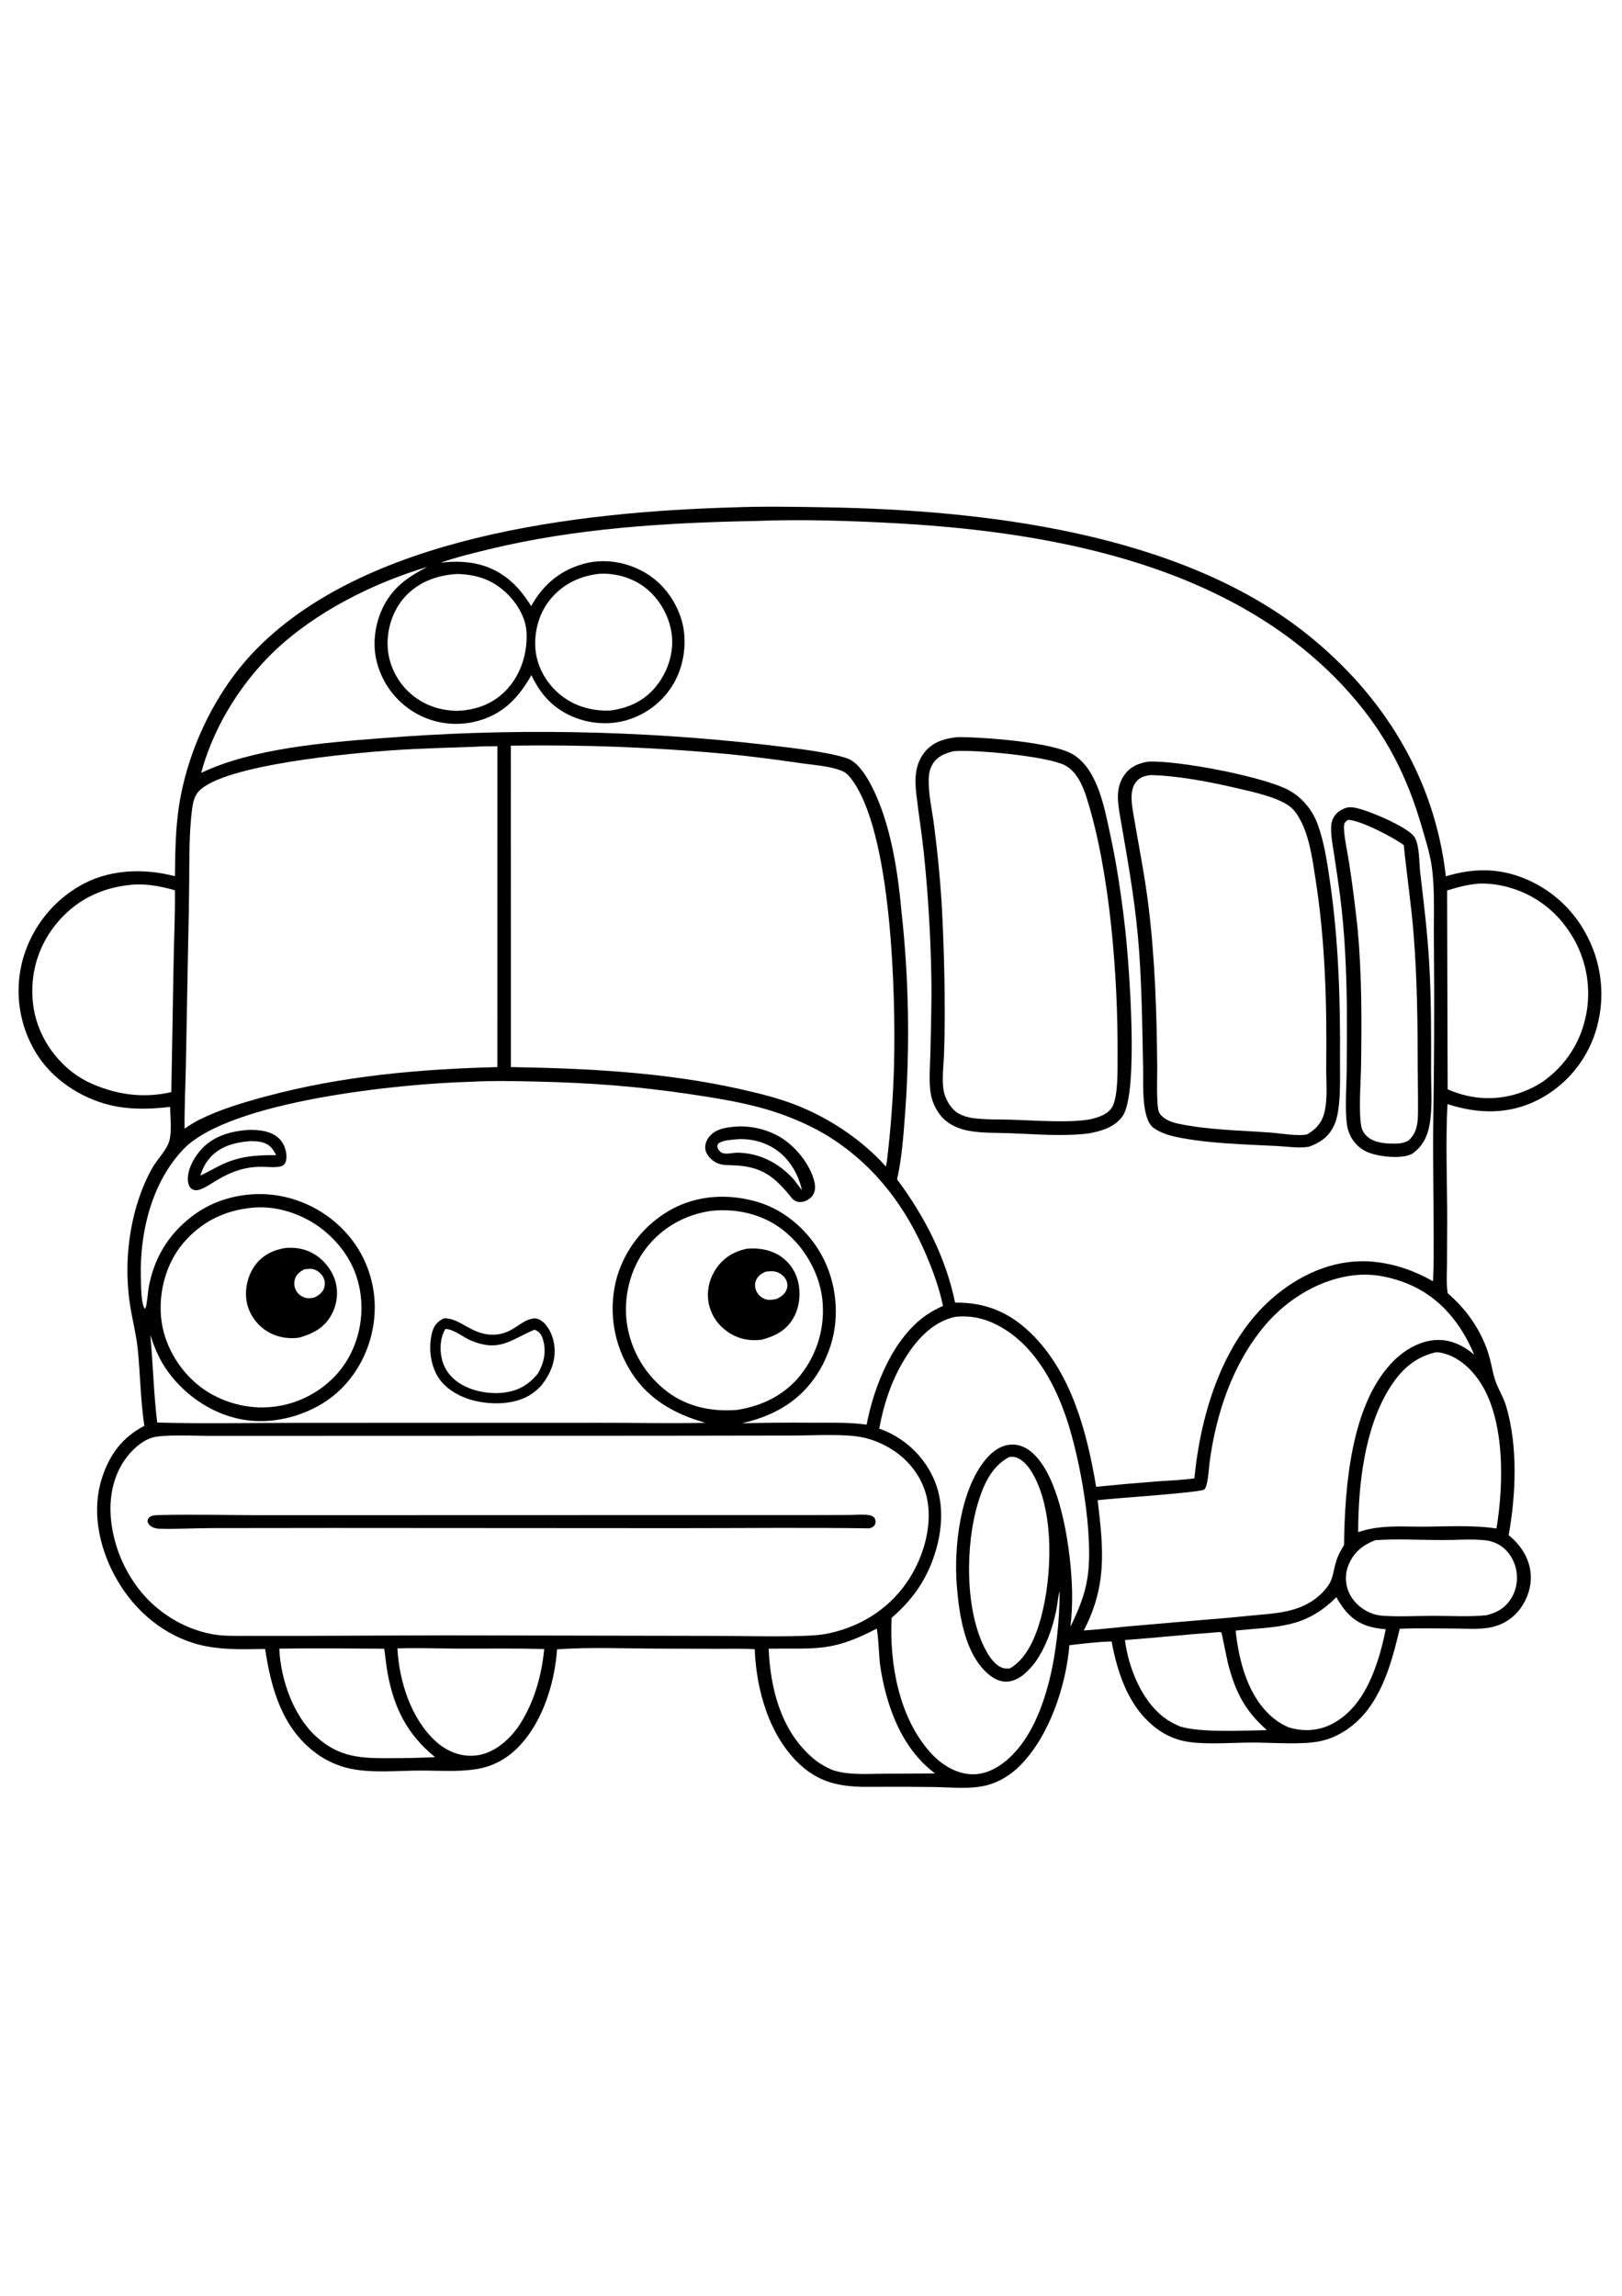 <?xml version="1.0" encoding="utf-8"?>
<!-- Generator: Adobe Illustrator 27.5.0, SVG Export Plug-In . SVG Version: 6.00 Build 0)  -->
<svg xmlns="http://www.w3.org/2000/svg" xmlns:xlink="http://www.w3.org/1999/xlink" viewBox="0 0 2500 2500" width="595" height="842" preserveAspectRatio="xMidYMid meet" data-scaled="true">
<path style="fill:#FFFFFF;" d="M0,0h2500.004v2500.004H0V0z"/>
<path d="M1128.342,263.008c48.233-1.907,96.746-0.967,145.003-0.149c242.454,4.106,544.559,38.914,740.392,194.881
	c118.269,94.195,197.632,221.983,214.773,373.692c35.688-10.835,70.625-12.998,106.56-1.916c2.953,0.924,5.881,1.921,8.784,2.991
	c2.904,1.069,5.779,2.209,8.625,3.42c2.847,1.211,5.662,2.492,8.445,3.843c2.785,1.351,5.534,2.769,8.247,4.255
	c2.713,1.486,5.388,3.039,8.025,4.658c2.637,1.619,5.231,3.302,7.783,5.049c2.554,1.746,5.063,3.555,7.527,5.427
	c2.464,1.872,4.88,3.803,7.249,5.793s4.685,4.039,6.951,6.145c2.267,2.106,4.481,4.267,6.641,6.482
	c2.161,2.215,4.266,4.482,6.313,6.799c2.047,2.319,4.036,4.688,5.967,7.107c1.932,2.417,3.802,4.88,5.611,7.39
	c1.808,2.51,3.554,5.063,5.237,7.659c1.683,2.598,3.3,5.234,4.851,7.91c1.554,2.677,3.039,5.391,4.455,8.14
	c0.749,1.421,1.481,2.85,2.198,4.287c0.716,1.439,1.416,2.887,2.099,4.343c0.667,1.455,1.327,2.919,1.978,4.392
	c0.635,1.471,1.253,2.951,1.855,4.439c0.618,1.488,1.213,2.983,1.782,4.487c0.553,1.502,1.099,3.011,1.636,4.526
	c0.537,1.517,1.05,3.04,1.538,4.568c0.488,1.528,0.96,3.063,1.416,4.604c0.456,1.541,0.896,3.087,1.319,4.639
	c0.407,1.551,0.798,3.108,1.172,4.67c0.374,1.561,0.732,3.127,1.074,4.697c0.342,1.571,0.659,3.145,0.952,4.722
	c0.309,1.579,0.586,3.161,0.83,4.746c0.26,1.585,0.504,3.174,0.732,4.766c0.212,1.59,0.407,3.183,0.586,4.78
	c0.179,1.597,0.342,3.195,0.488,4.795c0.146,1.6,0.269,3.201,0.366,4.805c0.098,1.603,0.171,3.207,0.22,4.812
	c0.065,1.606,0.106,3.212,0.122,4.817c0.032,1.607,0.032,3.213,0,4.819c-0.016,1.607-0.057,3.212-0.122,4.817
	c-0.049,1.605-0.13,3.209-0.244,4.812c-0.098,1.603-0.212,3.205-0.342,4.805c-0.146,1.601-0.309,3.2-0.488,4.795
	c-0.179,1.597-0.383,3.19-0.61,4.78c-0.212,1.592-0.448,3.18-0.708,4.766c-0.26,1.585-0.537,3.167-0.83,4.746
	c-0.309,1.577-0.635,3.151-0.977,4.722c-0.326,1.571-0.684,3.136-1.074,4.697c-0.375,1.561-0.765,3.117-1.172,4.668
	c-0.423,1.553-0.863,3.099-1.318,4.639c-0.456,1.541-0.928,3.076-1.416,4.604c-0.895,2.76-1.855,5.497-2.881,8.21
	s-2.116,5.4-3.271,8.059c-1.156,2.66-2.376,5.29-3.662,7.891c-1.286,2.601-2.629,5.168-4.029,7.703
	c-1.416,2.534-2.891,5.033-4.426,7.495c-1.531,2.463-3.122,4.886-4.773,7.271c-1.65,2.386-3.359,4.73-5.125,7.031
	c-1.764,2.302-3.585,4.558-5.461,6.77c-1.875,2.214-3.803,4.379-5.784,6.497c-1.981,2.119-4.013,4.188-6.096,6.206
	c-2.082,2.02-4.211,3.988-6.389,5.903c-2.178,1.916-4.402,3.777-6.672,5.583c-2.269,1.807-4.58,3.556-6.934,5.249
	c-2.355,1.694-4.75,3.33-7.185,4.907c-2.433,1.576-4.905,3.092-7.415,4.548c-2.508,1.457-5.051,2.851-7.627,4.182
	c-45.315,23.21-92.715,22.175-140.098,6.753c-3.15,60.379-0.349,121.848-0.427,182.378l-0.33,65.657
	c-0.085,14.209-1.194,29.331,1.086,43.367c13.765,12.151,26.069,25.115,36.521,40.259c12.703,18.406,22.856,38.892,28.44,60.608
	c2.703,10.508,4.541,21.448,7.744,31.797c4.48,14.473,13.291,27.288,17.603,42.102c17.954,61.658,14.939,135.325,3.645,198.177
	c0.957,0.742,1.897,1.509,2.813,2.305c17.859,15.532,30.056,35.501,31.304,59.571c1.06,20.376-7.483,42.393-21.248,57.349
	c-1.204,1.315-2.453,2.585-3.748,3.809c-1.296,1.224-2.634,2.401-4.014,3.53c-1.379,1.128-2.797,2.206-4.255,3.232
	c-1.457,1.025-2.948,1.998-4.475,2.917c-1.527,0.92-3.085,1.783-4.675,2.59c-1.589,0.807-3.204,1.557-4.846,2.249
	c-1.644,0.692-3.31,1.323-4.998,1.895c-1.688,0.571-3.394,1.081-5.119,1.531c-18.501,4.841-39.236,2.932-58.247,2.864
	c-28.743-0.107-57.683-0.93-86.394,0.344c-9.626,40.344-20.283,81.433-43.452,116.477c-18.367,27.778-47.149,50.354-80.249,56.958
	c-28.174,5.623-73.958,1.812-103.782,1.887c-30.176,0.078-69.683,3.333-98.213-1.033c-3.901-0.576-7.759-1.366-11.573-2.368
	c-3.813-1.004-7.56-2.214-11.24-3.63c-3.68-1.416-7.271-3.031-10.771-4.846c-3.501-1.813-6.892-3.813-10.173-6.001
	c-46.396-31.375-64.819-85.52-74.644-137.913c-21.758,0.603-43.384,3.298-64.993,5.757c-5.337,62.913-30.798,139.627-75.684,185.11
	c-14.055,14.243-31.358,25.254-50.762,30.525c-25.466,6.919-56.875,3.203-83.169,2.937c-30.138-0.42-60.278-0.53-90.42-0.33
	c-44.619,0.784-80.732-2.466-114.895-33.918c-47.527-43.753-67.73-115-70.139-178.094c-18.599-1.267-37.307-0.647-55.938-0.701
	l-90.386-0.259c-51.187-0.091-107.693-2.591-158.335,1.13c-3.191,45.591-17.661,96.011-44.871,133.079
	c-20.461,27.874-46.455,46.633-81.062,51.777c-27.844,4.138-57.481,1.875-85.608,1.943c-34.668,0.088-73.128,4.212-107.168-2.952
	c-4.811-1.027-9.552-2.31-14.224-3.848c-4.673-1.538-9.25-3.323-13.73-5.356c-4.479-2.031-8.836-4.297-13.071-6.797
	c-4.237-2.502-8.326-5.224-12.268-8.167c-51.655-38.369-68.909-99.663-77.91-160.266c-36.587,0.63-74.671,1.995-110-8.909
	c-53.975-16.658-97.209-56.839-123.138-106.37c-23.471-44.834-34.161-98.77-18.463-147.849
	c11.534-36.062,31.575-63.267,65.425-80.686c-5.962-38.999-6.166-79.541-10.273-118.884c-2.352-22.529-8.17-44.319-11.682-66.653
	c-0.957-6.232-1.748-12.486-2.374-18.762c-0.626-6.274-1.085-12.561-1.378-18.86c-0.293-6.299-0.42-12.601-0.38-18.906
	c0.04-6.307,0.247-12.607,0.621-18.901c0.374-6.295,0.913-12.576,1.619-18.84c0.706-6.266,1.577-12.51,2.613-18.73
	c1.036-6.221,2.236-12.409,3.599-18.564c1.363-6.157,2.889-12.274,4.576-18.35c6.107-21.243,15.024-44.526,26.375-63.655
	c7.29-12.283,21.227-26.143,25.051-39.651c4.348-15.359,1.54-36.721,1.316-52.742c-30.31,3.691-62.727,4.487-92.505-2.712
	c-45.649-11.038-89.489-39.971-114.126-80.425c-1.572-2.572-3.08-5.181-4.524-7.827c-1.444-2.645-2.821-5.325-4.133-8.04
	c-1.311-2.713-2.555-5.457-3.731-8.232c-1.176-2.777-2.283-5.579-3.321-8.408c-1.038-2.83-2.005-5.684-2.902-8.562
	c-0.897-2.878-1.722-5.776-2.477-8.694c-0.754-2.918-1.436-5.854-2.045-8.806c-0.609-2.951-1.145-5.916-1.608-8.894
	c-0.463-2.979-0.852-5.967-1.168-8.965c-0.316-2.998-0.557-6.002-0.725-9.011c-0.168-3.009-0.261-6.021-0.28-9.036
	c-0.019-3.015,0.037-6.027,0.166-9.038c0.13-3.011,0.333-6.017,0.611-9.019c0.278-3.001,0.63-5.994,1.055-8.977
	c0.426-2.985,0.924-5.957,1.497-8.916c0.572-2.959,1.217-5.902,1.934-8.831c0.38-1.52,0.779-3.035,1.197-4.546
	c0.418-1.512,0.854-3.018,1.31-4.517c0.455-1.501,0.929-2.995,1.421-4.483c0.492-1.488,1.003-2.969,1.532-4.446
	c0.529-1.475,1.076-2.943,1.642-4.404s1.149-2.917,1.75-4.365c0.602-1.447,1.221-2.887,1.858-4.319
	c0.637-1.431,1.292-2.854,1.965-4.27c0.673-1.416,1.363-2.823,2.07-4.221c0.707-1.4,1.432-2.79,2.174-4.17
	c0.742-1.38,1.501-2.752,2.277-4.114c0.776-1.361,1.569-2.713,2.378-4.055c0.81-1.343,1.636-2.675,2.478-3.997
	c0.843-1.322,1.701-2.633,2.576-3.933c0.875-1.3,1.766-2.589,2.673-3.867c0.907-1.278,1.83-2.544,2.768-3.799
	c0.939-1.257,1.892-2.5,2.862-3.731c0.969-1.232,1.954-2.452,2.953-3.66c1-1.208,2.014-2.402,3.044-3.584
	c1.029-1.182,2.073-2.351,3.131-3.508c1.058-1.156,2.131-2.298,3.217-3.428c1.087-1.13,2.187-2.245,3.301-3.347
	c1.114-1.102,2.242-2.19,3.383-3.264c1.141-1.074,2.296-2.135,3.463-3.181c1.167-1.045,2.348-2.076,3.541-3.093
	c1.193-1.016,2.399-2.016,3.617-3.003c1.218-0.986,2.448-1.958,3.69-2.915c1.242-0.956,2.496-1.895,3.761-2.82
	c1.266-0.926,2.542-1.835,3.83-2.727c1.288-0.893,2.587-1.771,3.897-2.632c1.31-0.861,2.63-1.706,3.961-2.534
	c1.331-0.828,2.671-1.64,4.022-2.434c44.589-26.467,98.753-28.496,148.019-15.701c0.357-34.915,0.828-71.67,5.96-106.214
	c12.69-85.432,54.014-173.902,113.079-236.841C558.81,306.936,893.009,269.874,1128.342,263.008z"/>
<path style="fill:#FFFFFF;" d="M1875.215,1996.373c1.086-0.137,3.015-0.42,4.063-0.386c0.281,0.01,3.152,0.459,3.335,0.635
	c0.405,0.393,8.613,41.98,10.178,48.005c11.413,43.921,25.94,72.461,59.922,102.542c-35.85,0.5-101.734,4.224-133.889-5.679
	c-9.087-3.843-17.222-8.088-25.076-14.111c-34.624-26.558-54.549-76.992-59.871-119.092
	C1781.055,2004.903,1828.05,1999.737,1875.215,1996.373z"/>
<path style="fill:#FFFFFF;" d="M430.464,2021.553c53.787-0.889,107.864-0.222,161.668,0.088c1.98,12.783,3.018,25.64,5.396,38.384
	c10.022,53.704,30.513,94.207,73.044,128.697c-0.874,0.055-1.748,0.103-2.622,0.144c-21.445,0.985-42.901,1.472-64.368,1.462
	c-46.384,0.356-80.425-0.532-116.492-33.45C451.795,2124.669,432.484,2068.324,430.464,2021.553z"/>
<path style="fill:#FFFFFF;" d="M2119.764,1854.427c33.489-2.361,68.091-0.305,101.692-0.176c21.877,0.083,44.92-1.924,66.614,0.181
	c3.345,0.296,6.633,0.897,9.865,1.802c3.234,0.905,6.358,2.098,9.37,3.579c13.899,6.902,23.74,19.646,28.132,34.412
	c4.895,16.46,3.157,33.84-5.552,48.696c-8.892,15.169-21.743,22.976-38.376,27.085c-26.863,2.91-55.232,0.957-82.288,0.979
	c-25.569,0.02-52.305,1.755-77.749-0.1c-6.58-0.481-12.883-1.736-18.997-4.265c-15.2-6.292-28.56-18.787-34.473-34.287
	c-0.313-0.827-0.605-1.66-0.879-2.5c-0.272-0.842-0.523-1.689-0.754-2.542c-0.231-0.853-0.441-1.711-0.63-2.573
	c-0.19-0.862-0.359-1.73-0.505-2.602c-0.148-0.871-0.274-1.745-0.378-2.622c-0.104-0.877-0.187-1.757-0.249-2.639
	c-0.062-0.882-0.102-1.765-0.12-2.647c-0.02-0.884-0.017-1.768,0.007-2.651c0.024-0.884,0.07-1.766,0.137-2.646
	c0.068-0.88,0.157-1.76,0.266-2.637c0.111-0.877,0.242-1.75,0.393-2.62c0.153-0.871,0.327-1.737,0.522-2.6
	c0.194-0.861,0.409-1.718,0.647-2.571c0.236-0.851,0.493-1.696,0.772-2.534c0.276-0.84,0.574-1.671,0.893-2.495
	c0.317-0.825,0.655-1.641,1.013-2.449C2087.379,1872.344,2101.141,1861.565,2119.764,1854.427z"/>
<path style="fill:#FFFFFF;" d="M612.545,2021.172c32.048-1.111,64.583,0.244,96.673,0.347c43.137,0.141,86.467-0.691,129.575,0.718
	c-4.128,42.7-16.37,85.017-40.684,120.747c-2.202,2.938-4.48,5.815-6.834,8.633c-15.603,18.32-36.607,33.367-61.284,34.905
	c-21.929,1.367-42.525-7.668-58.516-22.256C633.292,2129.435,615.201,2071.431,612.545,2021.172z"/>
<path style="fill:#FFFFFF;" d="M2059.727,1942.213c4.114,7.331,8.567,14.429,13.984,20.879
	c17.049,20.313,36.34,26.411,62.083,28.579c-2.321,12.074-5.16,24.024-8.516,35.852c-12.148,42.146-31.953,87.227-72.378,109.121
	c-21.895,11.855-45.093,13.271-68.718,6.189c-8.467-3.643-16.035-8.135-23.188-13.95c-39.106-31.782-53.425-87.259-58.518-135.159
	C1968.582,1987.095,2010.821,1991.092,2059.727,1942.213z"/>
<path style="fill:#FFFFFF;" d="M1555.701,1726.184c2.988-0.278,5.791-0.508,8.75,0.281c12.376,3.301,21.489,15.298,27.559,25.928
	c33.408,58.508,29.778,157.666,12.417,221.582c-7.646,28.152-21.233,62.649-47.778,77.979c-3.391,0.251-6.902,0.588-10.215-0.381
	c-12.656-3.706-21.716-17.563-27.578-28.643c-32.078-60.623-31.003-162.158-11.274-226.548
	C1516.235,1768.14,1528.442,1740.586,1555.701,1726.184z"/>
<path style="fill:#FFFFFF;" d="M1351.057,1990.821c2.146,1.868,4.277,47.915,5.188,54.287
	c8.972,62.786,32.471,129.617,84.944,168.721c-25.801,0.405-51.621,0.386-77.425,0.432c-26.213,0.049-54.626,2.678-79.91-5.405
	c-3.223-1.287-6.379-2.72-9.468-4.299c-3.089-1.579-6.1-3.297-9.033-5.154c-2.931-1.855-5.771-3.843-8.518-5.962
	c-2.749-2.119-5.394-4.36-7.935-6.721c-46.082-42.129-61.572-104.947-64.158-165.12
	C1258.042,2020.592,1281.152,2027.252,1351.057,1990.821z"/>
<path style="fill:#FFFFFF;" d="M922.25,365.411c24.604-1.934,51.292,5.503,71.067,20.352c22.388,16.812,38.025,43.858,41.851,71.548
	c3.938,28.496-5.32,57.41-22.81,79.981c-18.001,23.23-43.406,35.173-72.122,38.699c-26.484,0.925-52.048-5.703-73.42-21.792
	c-21.924-16.509-37.678-41.682-41.135-69.075c-3.367-26.658,4.023-56.865,20.642-78.13
	C865.656,382.249,891.488,369.271,922.25,365.411z"/>
<path style="fill:#FFFFFF;" d="M704.801,365.543c27.979,0.769,51.892,7.883,73.074,26.919
	c17.744,15.945,32.603,39.153,33.696,63.508c1.428,31.809-8.572,64.231-30.503,87.671c-20.801,22.234-47.376,31.909-77.38,32.788
	c-26.46-0.588-50.454-8.833-70.647-26.321c-20.239-17.527-33.608-43.64-35.422-70.4c-1.88-27.783,7.195-57.368,25.881-78.228
	C644.669,377.85,673.776,367.303,704.801,365.543z"/>
<path style="fill:#FFFFFF;" d="M2211.783,1565.171c2.524-0.452,4.897-0.381,7.415,0.059c24.873,4.351,45.134,21.704,59.363,41.663
	c41.563,58.296,39.49,160.803,27.93,229.519c-37.415-5.684-78.128-2.815-115.935-2.798c-33.699-0.132-64.863-2.607-97.178,8.42
	c0.029-71.345,9.497-159.031,47.666-220.769C2158.314,1593.333,2179.227,1572.991,2211.783,1565.171z"/>
<path style="fill:#FFFFFF;" d="M208.549,844.02c21.281-0.713,40.662,3.227,61.068,8.914c0.359,36.323-1.338,72.608-2,108.919
	l-3.579,202.132c-45.116,10.342-88.476,3.574-129.845-16.304c-10.181-5.469-19.328-11.257-28.131-18.772
	c-31.951-27.275-52.702-65.591-55.811-107.688c-3.317-44.907,10.685-87.195,40.348-121.113
	C121.617,864.64,162.064,847.018,208.549,844.02z"/>
<path style="fill:#FFFFFF;" d="M2278.456,842.784c10.451-0.73,21.252,0.33,31.55,2.127c2.664,0.469,5.316,1.003,7.956,1.604
	c2.638,0.602,5.26,1.268,7.866,1.997c2.606,0.731,5.192,1.526,7.759,2.385c2.565,0.859,5.108,1.781,7.629,2.766
	c2.52,0.986,5.014,2.034,7.483,3.142c2.469,1.108,4.909,2.278,7.319,3.508c2.41,1.23,4.789,2.519,7.136,3.867
	c2.347,1.348,4.659,2.752,6.936,4.214c2.277,1.463,4.516,2.982,6.716,4.556c2.202,1.572,4.364,3.199,6.484,4.88
	c2.121,1.681,4.199,3.414,6.235,5.198c2.035,1.784,4.024,3.617,5.969,5.498c1.943,1.883,3.84,3.813,5.688,5.789
	c1.849,1.977,3.648,3.999,5.396,6.064c1.748,2.065,3.444,4.173,5.088,6.323c1.644,2.15,3.233,4.339,4.768,6.567
	c1.631,2.301,3.203,4.642,4.717,7.021c1.514,2.38,2.968,4.795,4.363,7.246c1.395,2.451,2.728,4.936,3.999,7.454
	c1.271,2.516,2.48,5.063,3.626,7.642c1.146,2.576,2.227,5.18,3.245,7.81c1.015,2.63,1.966,5.285,2.852,7.964
	c0.885,2.677,1.707,5.375,2.466,8.093c0.749,2.718,1.433,5.453,2.051,8.206c0.602,2.752,1.147,5.518,1.636,8.296
	c0.472,2.78,0.879,5.57,1.221,8.369c0.342,2.799,0.618,5.605,0.83,8.418c0.195,2.814,0.326,5.631,0.391,8.45
	c0.065,2.819,0.057,5.638-0.025,8.457c-0.081,2.821-0.228,5.636-0.439,8.447c-0.212,2.813-0.497,5.618-0.854,8.416
	c-0.358,2.798-0.781,5.585-1.27,8.362c-8.022,44.255-31.467,80.911-68.277,106.633c-9.089,5.974-19.246,10.945-29.39,14.837
	c-38.128,14.629-79.109,12.778-116.326-3.711l-0.825-306.385C2246.388,848.263,2261.712,844.24,2278.456,842.784z"/>
<path style="fill:#FFFFFF;" d="M1096.989,1346.872c36.895-3.64,74.063,4.221,104.573,25.735
	c33.523,23.635,57.966,62.576,64.856,103.037c0.415,2.585,0.767,5.177,1.055,7.778c0.288,2.601,0.512,5.208,0.671,7.82
	c0.16,2.612,0.254,5.227,0.283,7.844c0.031,2.617-0.003,5.233-0.103,7.849c-0.099,2.616-0.263,5.227-0.491,7.834
	c-0.228,2.608-0.519,5.208-0.874,7.8c-0.356,2.593-0.776,5.175-1.26,7.747c-0.483,2.572-1.03,5.13-1.641,7.676
	c-0.61,2.546-1.283,5.074-2.017,7.585c-0.734,2.513-1.53,5.006-2.388,7.478c-0.858,2.472-1.776,4.922-2.754,7.349
	c-0.98,2.428-2.018,4.831-3.115,7.207c-1.097,2.376-2.252,4.724-3.464,7.043s-2.481,4.607-3.806,6.863
	c-1.327,2.256-2.708,4.478-4.143,6.667s-2.924,4.341-4.465,6.455c-24.495,34.021-60.701,52.544-101.658,59.043
	c-38.272,3.025-75.818-4.221-107.083-27.527c-2.103-1.576-4.165-3.201-6.187-4.875c-2.023-1.675-4.004-3.398-5.942-5.171
	c-1.94-1.773-3.835-3.59-5.684-5.454c-1.851-1.865-3.654-3.774-5.41-5.725c-1.758-1.953-3.467-3.948-5.127-5.984
	c-1.659-2.036-3.267-4.111-4.827-6.226c-1.558-2.114-3.063-4.265-4.517-6.453c-1.453-2.188-2.853-4.409-4.197-6.665
	c-1.346-2.257-2.636-4.545-3.87-6.863c-1.232-2.319-2.408-4.667-3.528-7.043c-1.118-2.376-2.179-4.779-3.181-7.207
	c-1.001-2.428-1.943-4.88-2.825-7.354c-0.882-2.474-1.703-4.968-2.463-7.483c-0.76-2.515-1.458-5.046-2.095-7.593
	c-0.636-2.549-1.211-5.111-1.724-7.688c-0.511-2.577-0.96-5.164-1.345-7.761c-5.73-39.851,4.724-83.489,29.282-115.64
	C1020.446,1372.356,1056.618,1352.348,1096.989,1346.872z"/>
<path d="M1151.481,1405.259c16.194-1.282,32.146,0.786,46.565,8.596c0.962,0.529,1.909,1.082,2.842,1.66
	c0.934,0.576,1.852,1.176,2.754,1.799c0.903,0.623,1.79,1.27,2.661,1.938c0.869,0.669,1.722,1.359,2.558,2.07
	c0.835,0.711,1.651,1.444,2.449,2.197c0.799,0.752,1.578,1.524,2.336,2.317c0.759,0.793,1.497,1.604,2.217,2.434
	c0.718,0.83,1.414,1.677,2.09,2.542c0.674,0.866,1.327,1.748,1.958,2.646c0.63,0.898,1.237,1.812,1.821,2.739
	c0.584,0.929,1.144,1.873,1.68,2.83c0.537,0.957,1.049,1.927,1.536,2.91c0.488,0.985,0.95,1.98,1.387,2.986
	c0.438,1.006,0.849,2.023,1.233,3.052c0.386,1.027,0.746,2.064,1.079,3.11c0.332,1.045,0.638,2.098,0.918,3.159
	c5.205,19.121,2.969,41.658-7.224,58.77c-11.216,18.823-28.25,27.192-48.489,32.534c-18.132,2.336-35.32-1.013-50.713-11.138
	c-15.693-10.325-26.941-25.964-30.706-44.526c-3.784-18.66,0.581-37.82,11.094-53.547
	C1114.999,1419.17,1131.432,1409.255,1151.481,1405.259z"/>
<path style="fill:#FFFFFF;" d="M1179.951,1440.72c5.696-0.701,11.226-1.382,16.814,0.344c6.155,1.902,11.877,6.38,14.775,12.178
	c2.219,4.451,2.708,9.617,1.101,14.343c-2.629,7.744-8.635,11.594-15.591,15.1c-4.932,0.981-10.347,2.083-15.33,0.964
	c-5.999-1.345-11.792-5.72-14.885-11.008c-3.096-5.288-4.016-11.579-2.021-17.419
	C1167.426,1447.576,1172.971,1443.989,1179.951,1440.72z"/>
<path style="fill:#FFFFFF;" d="M389.698,1342.046c0.742-0.071,1.484-0.154,2.227-0.207c39.26-2.891,81.133,12.685,110.733,38.235
	c32.053,27.664,51.077,62.82,54.075,105.279c2.866,40.623-10.056,82.19-37.151,112.718c-1.683,1.875-3.41,3.708-5.181,5.5
	c-1.771,1.79-3.585,3.538-5.442,5.242c-1.855,1.704-3.752,3.362-5.689,4.973c-1.937,1.611-3.911,3.175-5.923,4.692
	c-2.012,1.515-4.059,2.982-6.143,4.399c-2.083,1.416-4.199,2.782-6.348,4.097c-2.15,1.314-4.33,2.575-6.54,3.784
	c-2.21,1.209-4.449,2.364-6.716,3.464c-2.266,1.1-4.557,2.145-6.875,3.132c-2.316,0.99-4.656,1.922-7.019,2.798
	c-2.362,0.876-4.744,1.694-7.146,2.456c-2.401,0.76-4.819,1.462-7.256,2.104s-4.887,1.226-7.351,1.751
	c-2.464,0.526-4.939,0.99-7.424,1.394c-2.487,0.405-4.982,0.75-7.485,1.033c-2.503,0.283-5.012,0.506-7.527,0.669
	c-38.23,2.578-78.904-10.205-108.626-34.529c-31.062-25.417-53.088-64.397-56.685-104.548c-3.569-39.89,8.049-82.849,34.065-113.67
	C310.262,1363.65,346.666,1345.884,389.698,1342.046z"/>
<path d="M440.032,1404.126c13.931-1.209,28.098,0.884,40.562,7.397c17.173,8.972,31.023,25.657,36.372,44.309
	c4.919,17.166,2.351,36.021-6.257,51.577c-11.126,20.11-28.22,28.669-49.268,34.819c-18.43,2.93-38.704-1.367-53.867-12.432
	c-14.468-10.559-25.154-27.044-27.715-44.89c-2.703-18.828,2.385-39.675,13.896-54.883
	C405.208,1414.89,421.727,1406.98,440.032,1404.126z"/>
<path style="fill:#FFFFFF;" d="M468.902,1437.075c5-0.6,10.229-1.504,15.122,0.12c6.233,2.065,11.687,6.785,14.534,12.708
	c0.308,0.628,0.583,1.27,0.825,1.926c0.242,0.657,0.452,1.324,0.627,2c0.176,0.679,0.317,1.363,0.425,2.053
	c0.106,0.692,0.177,1.387,0.215,2.085c0.038,0.698,0.04,1.397,0.007,2.097c-0.033,0.698-0.1,1.393-0.203,2.085
	c-0.103,0.692-0.239,1.377-0.41,2.056c-0.172,0.679-0.378,1.347-0.615,2.004c-2.69,7.417-8.611,11.123-15.361,14.448
	c-3.813,0.718-7.488,1.367-11.357,0.662c-0.789-0.142-1.57-0.323-2.341-0.545c-0.771-0.22-1.529-0.479-2.273-0.776
	c-0.745-0.298-1.474-0.632-2.185-1.003c-0.711-0.371-1.402-0.776-2.073-1.216c-0.669-0.441-1.315-0.916-1.939-1.423
	c-0.622-0.506-1.217-1.042-1.785-1.609c-0.566-0.566-1.103-1.16-1.611-1.78c-0.508-0.622-0.983-1.267-1.426-1.936
	c-3.447-5.325-4.355-11.702-2.837-17.827C456.309,1444.853,461.761,1441.067,468.902,1437.075z"/>
<path style="fill:#FFFFFF;" d="M1472.629,1510.205c21.873-2.287,42.078,1.736,61.799,11.382
	c56.492,27.627,89.851,87.481,109.27,144.922c21.262,62.898,42.507,181.065,32.38,246.165
	c-4.163,26.758-14.409,51.064-26.262,75.176c2.207-18.086,2.974-36.828,2.578-55.042c-1.265-58.43-16.018-171.106-59.854-211.856
	c-9.587-8.914-21.204-14.653-34.553-13.796c-15.098,0.969-27.708,9.985-37.314,21.118c-40.63,47.085-50.72,136.109-45.945,196.097
	c3.601,45.22,12.363,106.111,48.97,136.729c8.713,7.288,18.928,12.434,30.557,11.096c17.644-2.029,31.277-16.577,41.489-29.937
	c15.976-22.649,26.692-52.119,32.129-79.146c1.89-9.387,2.642-19.041,4.819-28.359l0.515-2.153c0.026,1.676,0.031,3.354,0.015,5.032
	c-0.747,77.92-16.858,193.113-74.546,249.434c-16.279,15.894-37.336,28.809-60.835,28.079c-24.976-0.774-47.62-15.469-63.887-33.579
	c-48.369-53.85-63.318-137.256-59.675-207.535c29.797-25.623,50.813-54.021,64.065-91.216
	c14.436-40.518,18.411-86.643-0.654-126.365c-1.022-2.139-2.097-4.25-3.225-6.335c-1.126-2.085-2.304-4.141-3.533-6.17
	s-2.506-4.024-3.833-5.989c-1.326-1.965-2.701-3.895-4.124-5.791c-1.422-1.896-2.891-3.757-4.404-5.581
	c-1.514-1.825-3.071-3.61-4.673-5.356c-1.601-1.748-3.245-3.455-4.932-5.122c-1.686-1.667-3.412-3.29-5.178-4.871
	c-1.766-1.582-3.57-3.119-5.413-4.612c-1.841-1.491-3.718-2.936-5.632-4.336c-1.912-1.4-3.858-2.751-5.837-4.055
	c-1.981-1.304-3.992-2.558-6.033-3.765c-2.043-1.204-4.113-2.357-6.211-3.459c-2.098-1.104-4.222-2.154-6.372-3.152
	c-2.15-0.998-4.324-1.942-6.521-2.832c-2.197-0.89-4.415-1.726-6.653-2.507c7.671-40.933,20.613-79.148,43.611-114.187
	C1416.357,1541.472,1440.19,1517.036,1472.629,1510.205z"/>
<path style="fill:#FFFFFF;" d="M2091.302,1445.808c26.182-2.466,54.102,3.559,78.255,13.435
	c49.622,20.288,82.285,60.808,102.632,109.346c-15.13-13-33.838-22.415-54.124-22.725c-25.249-0.383-50.461,13.313-68.259,30.515
	c-67.779,65.515-77.083,196.157-78.228,285.518c-4.822,7.991-9.333,16.067-12.131,25.015c-5.513,17.632-3.835,28.635-16.973,43.616
	c-31.37,35.772-72.283,36.05-116.328,40.278c-24.24,2.546-48.513,4.724-72.818,6.536l-113.875,9.805
	c-22.998,2.136-45.964,4.963-69.016,6.45c36.252-69.841,30.251-126.077,21.392-200.779c21.265-2.803,152.808-11.287,163.789-16.199
	c6.013-2.688,7.586-33.298,8.579-40.916c9.859-75.723,35.608-153.147,85.423-212.156
	C1984.676,1482.021,2036.595,1450.437,2091.302,1445.808z"/>
<path style="fill:#FFFFFF;" d="M731.818,631.798c11.555-0.786,23.225-0.657,34.805-0.83l-0.029,494.454
	c-120.899,3.062-239.82,13.652-356.998,45.198c-35.752,9.624-70.882,20.042-104.087,36.699c-7.363,3.996-14.204,8.174-21.004,13.069
	c-0.366-32.566,1.35-65.122,1.978-97.678l3.613-192.107c0.788-30.091,1.292-60.187,1.514-90.286
	c0.227-36.177-0.173-73.257,4.019-109.212c1.218-10.442,3.11-22.329,10.417-30.359c37.986-41.741,238.777-59.309,297.957-63.43
	C646.537,634.354,689.215,633.319,731.818,631.798z"/>
<path style="fill:#FFFFFF;" d="M787.342,630.081c56.107-0.864,112.196-0.202,168.267,1.987
	c56.071,2.188,112.041,5.899,167.91,11.135c37.734,3.694,75.142,8.85,112.664,14.177c19.158,2.722,41.548,4.055,59.644,10.862
	c6.467,2.432,10.364,5.618,14.692,11.003c64.719,80.503,70.117,339.234,67.439,444.456c-1.411,48.719-5.017,97.275-10.818,145.667
	l-1.636,9.485c-3.104-3.512-6.285-6.954-9.544-10.325c-34.512-35.276-78.787-64.158-124.363-82.786
	c-28.225-11.538-58.154-18.982-87.822-25.728c-116.56-26.499-237.215-32.651-356.356-34.614L787.342,630.081z"/>
<path style="fill:#FFFFFF;" d="M325.34,1693.711l687.709-0.198l205.784-0.315c31.074-0.01,68.804-2.351,99.219,0.94
	c21.292,2.302,42.674,10.93,60.347,22.868c25.999,17.566,45.222,44.822,50.964,75.886c7.883,42.627-7.458,91.421-31.643,126.482
	c-29.888,43.328-75.191,70.469-126.677,79.859c-10.708,1.692-21.775,2.263-32.6,2.634c-48.389,1.655-97.268-0.112-145.735-0.012
	l-408.431-0.771l-235.923,0.833l-68.274-0.063c-16.58-0.063-33.687,0.583-50.088-2.107c-36.326-5.957-70.41-23.855-97.095-49.06
	c-37.644-35.554-61.648-90.134-62.627-141.89c-0.64-33.814,9.655-67.888,33.776-92.341c8.32-8.433,18.387-16.182,29.764-19.864
	C251.509,1690.862,304.444,1693.921,325.34,1693.711z"/>
<path d="M241.994,1815.786c60.716-1.428,121.615,0.369,182.347,0.129l557.972-0.149l263.15,0.017l63.328-0.205
	c9.978-0.051,21.643-1.194,31.47,0.315c3.374,0.517,6.665,2.317,8.257,5.464c1.353,2.676,1.335,6.265,0.029,8.96
	c-1.809,3.735-4.768,4.358-8.257,5.886c-98.504-1.484-197.232-0.261-295.752-0.305l-532.762-0.322l-184.092,0.21
	c-27.361,0.127-55.379,1.711-82.664,0.962c-1.65-0.054-3.279-0.267-4.887-0.64c-1.608-0.371-3.165-0.895-4.671-1.572
	c-4.065-1.831-6.423-4.336-8.047-8.53c0.218-2.017,0.017-3.447,1.278-5.137C232.037,1816.39,236.872,1816.282,241.994,1815.786z"/>
<path style="fill:#FFFFFF;" d="M724.2,1148.137c35.195-2,70.979-1.155,106.221-0.322c80.579,1.907,153.015,7.378,232.752,19.277
	c39.622,5.911,80.31,12.329,118.806,23.625c34.387,10.093,70.803,25.625,100.791,45.193
	c68.074,44.417,114.285,106.702,145.606,180.904c10.369,24.563,19.619,50.471,25.095,76.587
	c-8.657,3.958-17.102,8.301-24.981,13.669c-51.772,35.274-81.311,109.609-92.754,169.327c-27.818-3.892-55.725-2.893-83.736-2.932
	c-36.165-0.363-72.326-0.107-108.481,0.769c19.016-4.297,36.792-10.256,54.131-19.273c41.199-21.418,69.092-57.424,82.945-101.692
	c13.796-44.09,8.672-94.864-12.915-135.667c-20.54-38.821-57.085-71.594-99.522-84.204c-44.763-13.298-92.752-11.165-134.18,11.758
	c-2.472,1.38-4.91,2.819-7.312,4.316c-2.402,1.498-4.768,3.052-7.097,4.663c-2.328,1.61-4.615,3.276-6.863,4.998
	c-2.248,1.722-4.452,3.497-6.614,5.325c-2.161,1.828-4.278,3.706-6.35,5.635c-2.072,1.93-4.096,3.909-6.072,5.935
	c-1.978,2.026-3.904,4.1-5.779,6.221c-1.877,2.119-3.701,4.283-5.474,6.492c-1.773,2.207-3.49,4.456-5.154,6.748
	c-1.665,2.29-3.273,4.619-4.824,6.987s-3.045,4.772-4.482,7.212c-1.436,2.44-2.812,4.912-4.128,7.417
	c-1.317,2.507-2.572,5.043-3.767,7.61c-1.195,2.567-2.327,5.161-3.396,7.783c-1.069,2.62-2.075,5.266-3.018,7.937
	c-0.942,2.669-1.82,5.36-2.632,8.071c-0.814,2.895-1.556,5.81-2.227,8.743c-0.669,2.933-1.265,5.881-1.789,8.843
	c-0.523,2.964-0.971,5.938-1.345,8.923c-0.374,2.985-0.675,5.977-0.901,8.977c-0.226,3-0.378,6.004-0.454,9.011
	c-0.076,3.006-0.078,6.013-0.005,9.021c0.073,3.008,0.22,6.012,0.442,9.011c0.223,3,0.52,5.993,0.891,8.979
	c0.373,2.985,0.819,5.959,1.338,8.921c0.519,2.964,1.112,5.913,1.78,8.848c0.666,2.933,1.404,5.848,2.214,8.745
	c0.812,2.897,1.695,5.772,2.649,8.626c0.955,2.852,1.981,5.679,3.076,8.481c1.094,2.801,2.258,5.574,3.491,8.318
	c1.234,2.744,2.534,5.456,3.901,8.135c1.369,2.681,2.803,5.325,4.302,7.932c26.282,46.66,68.728,71.472,118.88,85.479
	c-53.206,1.36-106.87-0.115-160.135,0.027l-463.846,0.09c-73.523-0.132-147.486,1.663-220.955-0.476
	c-5.531-44.517-6.352-90.03-10.7-134.756c5.912,17.359,12.197,33.65,22.288,49.121c26.318,40.342,69.402,71.072,116.878,80.508
	c45.042,8.95,95.166-2.949,132.822-28.494c37.322-25.315,62.581-66.665,70.823-110.735c0.547-2.803,1.024-5.617,1.431-8.442
	c0.407-2.826,0.744-5.66,1.011-8.503c0.265-2.842,0.46-5.689,0.583-8.542c0.125-2.853,0.179-5.707,0.161-8.562
	c-0.018-2.855-0.106-5.707-0.264-8.557c-0.16-2.852-0.39-5.697-0.691-8.535c-0.301-2.84-0.672-5.671-1.113-8.491
	s-0.952-5.629-1.533-8.425c-0.581-2.795-1.231-5.574-1.951-8.338c-0.719-2.762-1.507-5.505-2.363-8.23
	c-0.854-2.725-1.777-5.426-2.769-8.103c-0.99-2.677-2.045-5.33-3.167-7.957c-1.121-2.625-2.308-5.221-3.56-7.788
	c-1.25-2.565-2.563-5.098-3.94-7.6c-1.377-2.502-2.815-4.968-4.314-7.398c-1.501-2.43-3.06-4.821-4.678-7.173
	c-1.694-2.417-3.447-4.792-5.259-7.124c-1.812-2.332-3.679-4.619-5.603-6.86c-1.922-2.24-3.899-4.432-5.93-6.577
	c-2.03-2.143-4.111-4.237-6.243-6.279c-2.132-2.043-4.313-4.031-6.543-5.967c-2.23-1.935-4.506-3.815-6.829-5.64
	c-2.321-1.825-4.686-3.591-7.095-5.3c-2.407-1.709-4.855-3.358-7.344-4.946c-2.489-1.59-5.015-3.118-7.578-4.583
	c-2.563-1.466-5.161-2.869-7.793-4.207c-2.632-1.338-5.295-2.611-7.991-3.821c-2.694-1.208-5.416-2.349-8.167-3.425
	c-2.749-1.076-5.523-2.083-8.323-3.022c-2.799-0.939-5.62-1.81-8.462-2.612c-2.842-0.802-5.702-1.535-8.579-2.197
	c-2.878-0.661-5.77-1.252-8.677-1.773c-43.899-7.852-92.722,1.509-129.231,27.42c-37.966,26.943-61.661,62.595-71.404,108.106
	c-2.255,10.532-2.553,21.184-4.491,31.697c-0.493,2.676-0.583,5.183-2.842,6.772c-5.931-10.159-5.462-37.195-5.788-49.868
	c-1.763-68.523,17.097-145.223,65.553-195.913C354.119,1177.26,618.546,1150.783,724.2,1148.137z"/>
<path d="M379.761,1222.426c9.08-0.522,18.858-0.227,27.769,1.753c11.709,2.603,22.119,8.027,28.357,18.645
	c4.324,7.361,7.217,19.138,4.761,27.534c-1.252,4.275-3.928,7.046-8.252,8.105c-8.523,2.09-18.521,0.745-27.234,0.598
	c-26.521-0.444-47.488,6.89-70.11,20.144c-8.726,5.149-19.221,12.891-28.962,15.51c-3.555,0.954-7.617,0.517-10.664-1.651
	c-3.552-2.524-5.093-6.758-5.62-10.923c-2.031-16.013,7.583-34.695,17.63-46.755C325.994,1233.105,351.775,1224.96,379.761,1222.426
	z"/>
<path style="fill:#FFFFFF;" d="M385.413,1239.543c6.86-0.103,14.717,0.22,21.245,2.551c10.022,3.579,14.392,10.107,18.953,19.067
	c-31.807-0.276-57.703,1.499-86.709,16.018c-10.181,5.019-19.946,10.676-30.259,15.508c3.352-9.741,7.143-18.259,13.857-26.216
	C338.655,1247.324,361.521,1241.484,385.413,1239.543z"/>
<path d="M1129.877,1217.495c24.824-2.769,51.743,3.296,73.125,16.121c23.372,14.019,46.116,42.2,52.341,69.009
	c1.624,6.992,1.445,14.431-2.766,20.503c-3.589,5.178-10.129,9.114-16.355,9.993c-6.069,0.857-9.736-0.562-14.502-4.206
	c-28.118-35.442-47.737-51.104-94.221-52.249c-9.463-0.234-18.408-0.217-26.545-5.754c-6.533-4.446-12.671-11.072-13.828-19.175
	c-0.981-6.873,1.792-13.877,6.128-19.126C1102.533,1221.381,1116.227,1218.901,1129.877,1217.495z"/>
<path style="fill:#FFFFFF;" d="M1131.87,1237.05c21.121-2.708,44.731,2.849,62.524,14.456
	c21.648,14.124,36.419,38.833,41.651,63.826l-12.1-16.167c-22.312-25.227-52.424-41.23-86.697-41.853
	c-7.07-0.13-17.234,2.937-23.811,0.51c-3.179-1.172-6.121-4.614-7.263-7.82c-1.145-3.215-0.574-3.85,0.859-6.682
	C1114.194,1238.132,1123.347,1237.963,1131.87,1237.05z"/>
<path d="M683.944,1512.588c26.289-1.367,44.146,28.648,81.833,24.876c25.208-2.524,36.741-21.443,55.464-24.614
	c5.42-0.918,10.652,1.284,14.793,4.658c10.535,8.586,16.816,23.657,18.345,36.909c2.739,23.74-5.762,43.599-20.156,61.87
	c-5.437,5.637-11.074,10.686-17.815,14.717c-24.644,14.739-59.102,15.095-86.27,8.218c-21.785-5.515-44.211-17.917-55.876-37.739
	c-11.421-19.402-14.045-46.438-7.998-68.02C669.21,1522.939,674.525,1517.61,683.944,1512.588z"/>
<path style="fill:#FFFFFF;" d="M686.363,1529.045c12.62-0.273,28.245,13.179,40.071,17.981
	c44.177,17.944,60.379-1.462,97.437-16.985c1.274,0.559,2.546,1.125,3.762,1.799c5.169,2.861,7.869,8.418,9.424,13.889
	c5.239,18.425,1.411,35.545-7.935,51.797c-10.698,13.135-22.839,22.334-39.297,26.924c-24.648,6.875-56.677,2.832-78.76-10.1
	c-14.866-8.706-25.906-21.929-29.971-38.887C677.469,1560.347,678.365,1542.571,686.363,1529.045z"/>
<path style="fill:#FFFFFF;" d="M1164.911,283.872c69.483-2.878,149.253-0.244,218.831,3.689
	c247.229,13.979,523.167,67.087,695.604,260.635c56.787,63.735,89.622,128.862,113.047,210.31
	c4.368,15.19,9.167,30.486,12.322,45.979c7.627,37.466,4.89,85.852,5.349,124.458c0.927,96.651,0.562,193.295-1.096,289.935
	c-0.532,56.04,0.891,112.166,0.73,168.228c-0.066,22.737,0.347,45.627-0.955,68.333c-28.333-16.016-57.776-26.482-90.273-29.888
	c-55.813-5.85-108.394,15.83-151.109,50.667c-81.919,66.809-116.472,181.385-126.482,282.903c-19.7,2.866-40.234,3.386-60.137,4.91
	c-30.453,2.354-60.874,5.06-91.265,8.12c-13.923-83.447-37.82-175.183-100.071-236.175c-33.484-32.808-70.615-48.13-117.337-47.647
	c-14.419-69.976-47.09-133.025-89.419-189.912c7.424-32.988,9.753-66.741,12.292-100.366c1.945-26.035,3.289-52.101,4.031-78.198
	c0.742-26.097,0.883-52.197,0.423-78.301c-0.461-26.103-1.524-52.183-3.189-78.237c-1.663-26.055-3.927-52.057-6.79-78.008
	c-5.264-58.262-15.237-124.265-38.977-178.198c-7.913-17.974-24.094-49.966-43.848-57.105
	c-28.845-10.422-92.712-17.156-125.41-21.116c-49.504-5.682-99.116-10.154-148.838-13.415c-49.723-3.26-99.496-5.307-149.317-6.14
	c-49.823-0.833-99.636-0.452-149.439,1.145c-49.803,1.598-99.538,4.409-149.204,8.433c-85.659,6.594-196.275,15.784-274.322,53.167
	c7.314-27.727,19.231-56.765,32.793-81.978c5.172-9.616,10.702-19.022,16.589-28.218c5.887-9.194,12.114-18.154,18.682-26.878
	c6.567-8.722,13.456-17.183,20.664-25.383c7.21-8.2,14.721-16.114,22.532-23.743c63.972-61.389,153.052-106.148,237.635-131.292
	c-26.289,13.264-48.753,28.049-64.138,53.97c-16.152,27.212-21.995,62.476-13.906,93.203c0.522,2.007,1.093,4,1.711,5.979
	c0.62,1.979,1.288,3.941,2.002,5.886c0.716,1.946,1.479,3.875,2.29,5.784c0.809,1.909,1.665,3.797,2.568,5.664
	c0.902,1.867,1.849,3.711,2.842,5.532c0.991,1.82,2.027,3.615,3.108,5.386c1.081,1.769,2.204,3.511,3.369,5.227
	c1.165,1.715,2.372,3.401,3.621,5.056c1.248,1.655,2.536,3.28,3.862,4.873c1.328,1.593,2.694,3.153,4.097,4.678
	c1.405,1.527,2.845,3.018,4.321,4.473c1.478,1.457,2.99,2.876,4.536,4.258c1.546,1.382,3.125,2.725,4.736,4.028
	c1.611,1.304,3.254,2.568,4.929,3.792c1.673,1.224,3.376,2.406,5.107,3.547c1.732,1.141,3.49,2.239,5.276,3.293
	c1.815,1.068,3.656,2.088,5.523,3.062c1.865,0.975,3.754,1.903,5.667,2.783c1.913,0.879,3.846,1.71,5.801,2.493
	c1.955,0.783,3.927,1.515,5.918,2.197c1.992,0.684,4,1.317,6.023,1.899c2.023,0.583,4.059,1.114,6.108,1.594
	c2.051,0.48,4.111,0.908,6.182,1.284c2.072,0.376,4.151,0.7,6.238,0.972c2.088,0.272,4.182,0.491,6.282,0.659
	c2.098,0.166,4.199,0.28,6.304,0.342c2.104,0.06,4.209,0.068,6.313,0.024c2.104-0.046,4.207-0.143,6.306-0.293
	c2.1-0.15,4.194-0.353,6.284-0.61c2.09-0.256,4.172-0.563,6.248-0.923c2.074-0.361,4.137-0.774,6.191-1.238
	c2.052-0.464,4.093-0.979,6.121-1.545c39.194-10.742,62.63-35.996,82.229-70.449c11.191,23.677,26.191,43.084,49.014,56.599
	c28.086,16.633,63.411,21.98,95.015,13.572c1.96-0.521,3.906-1.09,5.84-1.707c1.932-0.617,3.848-1.281,5.747-1.992
	c1.899-0.711,3.781-1.468,5.644-2.271c1.862-0.804,3.704-1.653,5.525-2.546c1.821-0.893,3.619-1.831,5.393-2.813
	c1.776-0.981,3.526-2.005,5.251-3.071c1.724-1.068,3.421-2.177,5.093-3.328c1.67-1.151,3.311-2.341,4.924-3.572
	c1.611-1.232,3.192-2.502,4.741-3.811c1.551-1.309,3.068-2.654,4.551-4.036c1.484-1.383,2.934-2.802,4.348-4.255
	c1.414-1.455,2.792-2.943,4.133-4.463c1.341-1.522,2.645-3.075,3.911-4.661c1.265-1.587,2.49-3.203,3.677-4.849
	c1.185-1.646,2.329-3.319,3.433-5.019c1.105-1.702,2.167-3.43,3.186-5.183c15.991-27.786,21.147-64.531,12.602-95.484
	c-8.667-31.397-29.905-60.12-58.494-76.023c-28.86-16.055-62.385-21.384-94.351-12.275c-35.654,10.159-61.839,32.651-79.529,64.812
	c-10.408-16.687-21.506-31.013-37.129-43.159c-30.295-23.557-65.632-28.223-102.639-23.667
	c24.307-8.508,49.392-14.587,74.387-20.669C887.484,294.939,1027.189,286.473,1164.911,283.872z"/>
<path d="M2076.956,725.282c3.259-0.234,6.479-0.298,9.729,0.149c18.482,2.534,82.512,29.512,93.12,45.034
	c8.357,12.234,7.358,39.739,9.114,54.639c5.415,45.918,11.03,91.775,13.809,137.949c3.357,55.762,3.14,111.648,3.01,167.483
	c-0.063,27.402,2.532,58.792-2.698,85.608c-3.452,17.7-11.648,32.942-26.895,43.091c-1.68,0.728-3.328,1.436-5.066,2.009
	c-16.938,5.601-50.354,1.829-66.267-6.172c-13.14-6.606-22.373-18.123-26.794-32.058c-6.184-19.485-2.573-69.251-2.368-92.429
	c0.387-32.188,0.484-64.377,0.291-96.568c-0.664-57.881-3.169-115.698-10.569-173.14c-2.749-20.57-5.71-41.109-8.884-61.619
	c-2.124-14.216-5.22-29.187-4.819-43.584c0.142-5.093,1.152-10.022,3.586-14.534
	C2059.952,732.428,2067.786,728.041,2076.956,725.282z"/>
<path style="fill:#FFFFFF;" d="M2077.357,744.518c18.521-0.188,70.901,27.163,86.321,38.892
	c4.563,46.135,11.577,91.909,15.225,138.152c5.381,68.225,6.172,136.367,6.248,204.761c0.027,23.42,0.72,46.902,0.376,70.315
	c-0.239,16.211-1.743,29.617-14.031,41.499c-6.953,4.47-14.141,5.186-22.214,5.225c-14.753,0.076-32.925-1.245-43.64-12.593
	c-2.783-2.947-5.425-6.653-6.599-10.569c-5.691-18.987-1.565-73.201-1.23-95.567c1.052-70.374,1.284-142.381-5.347-212.503
	c-3.519-33.714-7.835-67.327-12.947-100.838c-2.019-13.86-9.28-46.074-7.874-58.682
	C2072.117,748.353,2074.408,747.23,2077.357,744.518z"/>
<path d="M1770.489,654.64c46.946-1.484,166.155,21.438,209.659,40.996c23.967,10.771,41.985,31.509,50.952,56.096
	c10.012,27.441,14.651,59.243,18.835,88.089c13.296,91.655,16.064,183.267,15.413,275.679c-0.198,27.673,2.197,76.006-9.219,100.069
	c-8.037,16.934-21.045,26.218-38.235,32.432c-0.462,0.095-0.92,0.215-1.387,0.288c-14.99,2.368-33.005-0.442-48.147-1.243
	c-50.073-2.654-107.642-3.718-156.265-14.197c-11.841-2.551-24.023-6.597-33.984-13.684c-19.37-13.784-15.711-68.967-16.199-91.228
	c-1.504-68.535-1.897-137.537-8.223-205.831c-5.65-60.994-16.533-120.83-26.958-181.101c-3.96-22.888-8.076-46.362,6.88-66.587
	C1742.808,661.984,1755.721,656.83,1770.489,654.64z"/>
<path style="fill:#FFFFFF;" d="M1773.162,675.448c41.584,0.828,91.689,10.435,132.249,19.956
	c24.063,5.647,63.53,13.682,82.991,28.713c5.22,4.031,9.277,9.441,12.686,15.042c16.707,27.461,21.348,63.499,26.279,94.837
	c15.2,96.587,17.861,192.903,16.719,290.479c-0.269,22.774,2.666,49.675-2.961,71.611c-3.95,15.398-12.81,24.934-26.104,32.844
	c-0.476,0.125-0.945,0.278-1.426,0.376c-13.662,2.764-40.215-1.843-55.142-2.944c-46.624-3.442-95.952-3.989-141.812-13.604
	c-7.507-1.575-15.398-4.082-21.726-8.499c-3.357-2.341-6.921-5.625-8.591-9.429c-4.282-9.756-2.576-55.496-2.686-68.462
	c-0.71-83.66-3.357-167.849-13.691-250.943c-5.943-47.786-15.547-94.727-23.418-142.171c-2.444-14.722-5.525-34.089,4.202-46.841
	C1756.653,678.648,1763.885,676.747,1773.162,675.448z"/>
<path d="M1476.85,616.92c38.626,0.032,147.715,7.612,178.416,27.568c36.792,23.916,46.821,80.684,55.474,120.337
	c10.588,48.53,17.917,98.533,23.496,147.869c5.886,52.046,21.235,250.892-3.684,287.81c-11.814,17.5-32.805,23.457-52.366,27.1
	c-39.458,4.981-81.538,1.145-121.25-0.295c-21.572-0.784-44.492,0.191-65.703-4.119c-11.396-2.317-22.72-6.758-31.987-13.904
	c-13.005-10.027-22.192-27.073-24.726-43.106c-3.242-20.523-0.881-42.832-0.44-63.621c0.815-38.386,2.041-76.829,1.414-115.225
	c-1.097-64.811-5.033-129.45-11.809-193.916c-3.084-28.958-7.693-57.708-11.148-86.614c-2.834-23.711-3.052-47.539,12.957-67.097
	C1438.481,623.836,1457.344,618.619,1476.85,616.92z"/>
<path style="fill:#FFFFFF;" d="M1469.966,638.644c32.019-2.808,143.609,7.595,171.097,21.582
	c18.211,9.268,27.766,31.194,33.652,49.753c36.467,114.968,48.562,277.864,47.796,398.248c-0.125,19.734,1.196,62.092-8.225,78.562
	c-6.509,11.377-20.52,15.779-32.456,18.772c-31.291,6.428-89.309,1.929-122.722,0.928c-19.424-0.581-40.144,0.129-59.385-2.444
	c-7.791-1.042-15.72-3.462-22.598-7.292c-10.461-5.825-19.067-20.164-21.841-31.411c-4.382-17.778-0.784-41.943-0.2-60.386
	c0.676-19.484,1.016-38.974,1.023-58.469c0.051-58.69-1.572-117.333-4.868-175.93c-2.585-39.12-6.406-78.118-11.463-116.995
	c-2.886-22.832-8.74-47.966-8.376-70.859c0.134-8.496,1.658-16.995,6.135-24.346
	C1444.885,646.288,1456.975,641.888,1469.966,638.644z"/>
</svg>
